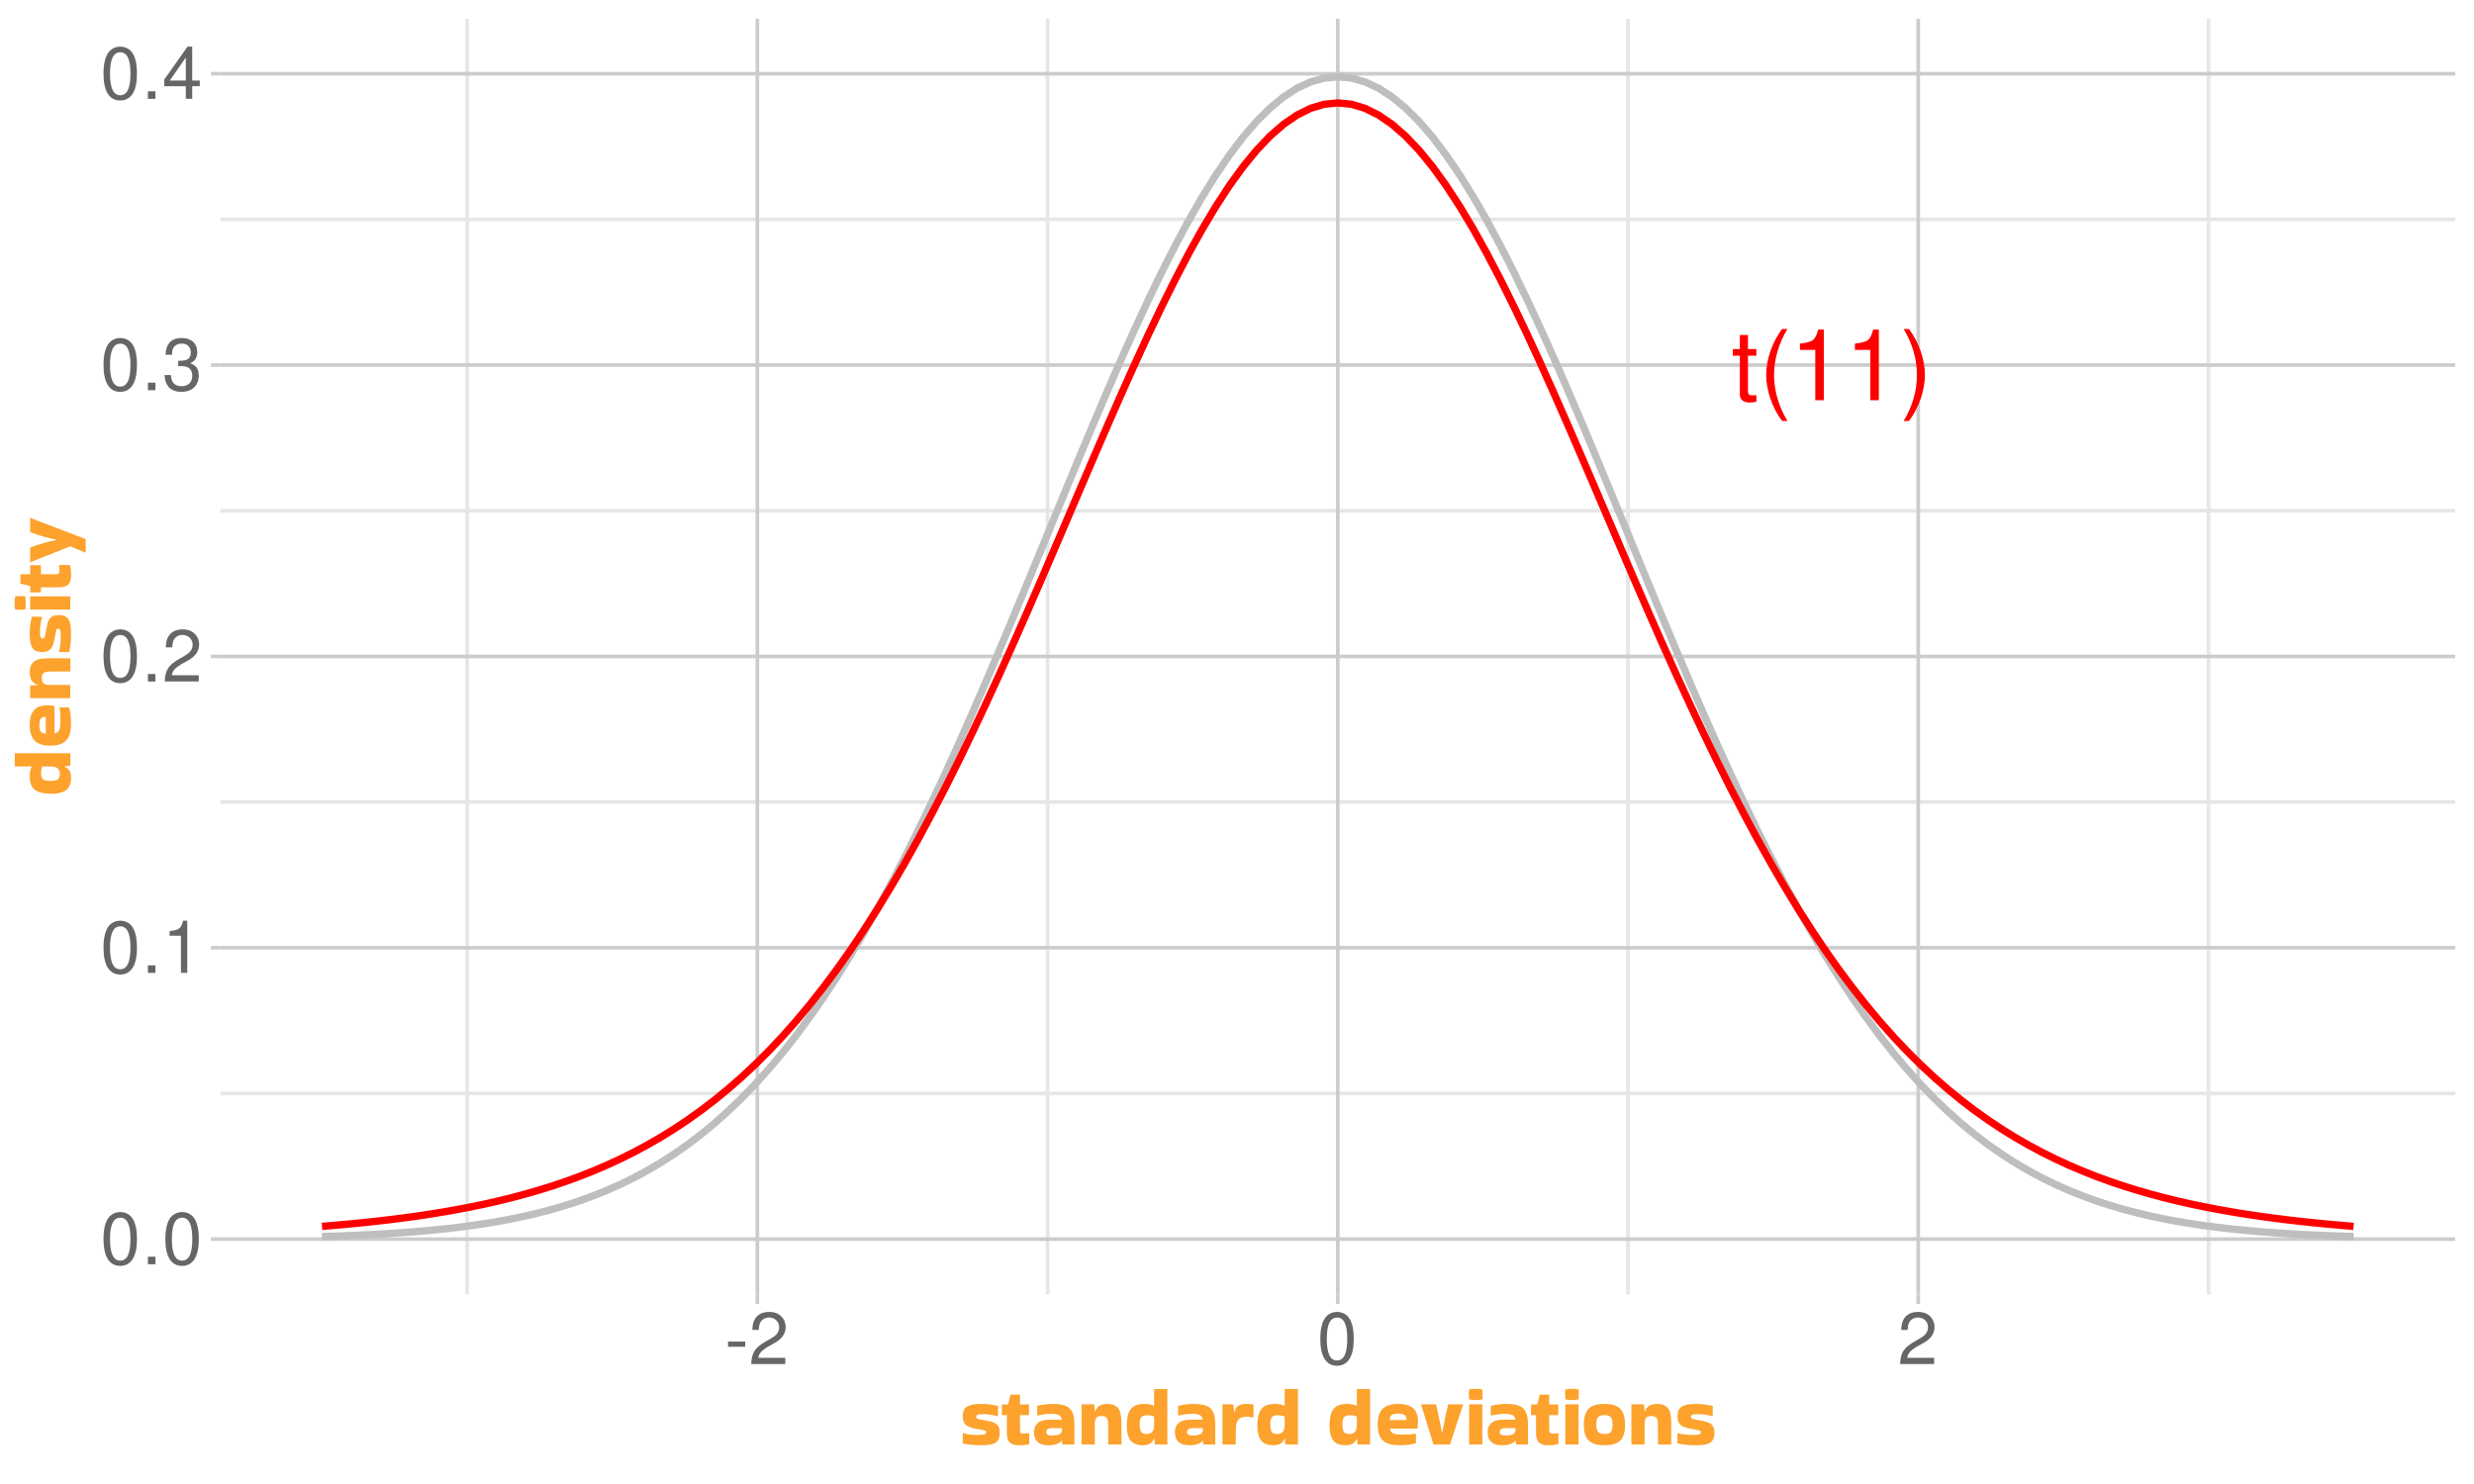 <?xml version="1.0" encoding="UTF-8"?>
<svg xmlns="http://www.w3.org/2000/svg" xmlns:xlink="http://www.w3.org/1999/xlink" width="720" height="432" viewBox="0 0 720 432">
<defs>
<g>
<g id="glyph-0-0">
</g>
<g id="glyph-0-1">
<path d="M 7.234 -14.906 L 4.781 -14.906 L 4.781 -19 L 2.422 -19 L 2.422 -14.906 L 0.391 -14.906 L 0.391 -12.969 L 2.422 -12.969 L 2.422 -1.703 C 2.422 -0.172 3.438 0.656 5.297 0.656 C 5.922 0.656 6.438 0.594 7.234 0.453 L 7.234 -1.531 C 6.891 -1.453 6.578 -1.422 6.094 -1.422 C 5.062 -1.422 4.781 -1.703 4.781 -2.766 L 4.781 -12.969 L 7.234 -12.969 Z M 7.234 -14.906 "/>
</g>
<g id="glyph-0-2">
<path d="M 6.719 -20.75 C 3.875 -17.016 2.078 -11.844 2.078 -7.375 C 2.078 -2.875 3.875 2.312 6.719 6.031 L 8.281 6.031 C 5.781 1.969 4.375 -2.812 4.375 -7.375 C 4.375 -11.891 5.781 -16.703 8.281 -20.75 Z M 6.719 -20.75 "/>
</g>
<g id="glyph-0-3">
<path d="M 7.375 -14.656 L 7.375 0 L 9.875 0 L 9.875 -20.578 L 8.219 -20.578 C 7.344 -17.406 6.766 -16.984 2.906 -16.469 L 2.906 -14.656 Z M 7.375 -14.656 "/>
</g>
<g id="glyph-0-4">
<path d="M 2.641 6.031 C 5.484 2.312 7.281 -2.875 7.281 -7.344 C 7.281 -11.844 5.484 -17.016 2.641 -20.75 L 1.078 -20.75 C 3.578 -16.672 4.984 -11.891 4.984 -7.344 C 4.984 -2.812 3.578 1.984 1.078 6.031 Z M 2.641 6.031 "/>
</g>
<g id="glyph-1-0">
</g>
<g id="glyph-1-1">
<path d="M 5.781 -15.188 C 4.391 -15.188 3.125 -14.547 2.359 -13.531 C 1.391 -12.188 0.906 -10.156 0.906 -7.344 C 0.906 -2.219 2.578 0.484 5.781 0.484 C 8.922 0.484 10.641 -2.219 10.641 -7.219 C 10.641 -10.156 10.188 -12.141 9.203 -13.531 C 8.422 -14.578 7.188 -15.188 5.781 -15.188 Z M 5.781 -13.547 C 7.766 -13.547 8.75 -11.516 8.75 -7.391 C 8.75 -3.062 7.797 -1.047 5.734 -1.047 C 3.781 -1.047 2.797 -3.156 2.797 -7.328 C 2.797 -11.516 3.781 -13.547 5.781 -13.547 Z M 5.781 -13.547 "/>
</g>
<g id="glyph-1-2">
<path d="M 4.016 -2.188 L 1.828 -2.188 L 1.828 0 L 4.016 0 Z M 4.016 -2.188 "/>
</g>
<g id="glyph-1-3">
<path d="M 5.438 -10.812 L 5.438 0 L 7.281 0 L 7.281 -15.188 L 6.062 -15.188 C 5.422 -12.859 5 -12.531 2.141 -12.156 L 2.141 -10.812 Z M 5.438 -10.812 "/>
</g>
<g id="glyph-1-4">
<path d="M 10.625 -1.828 L 2.797 -1.828 C 2.984 -3.094 3.656 -3.891 5.484 -5 L 7.578 -6.172 C 9.656 -7.328 10.734 -8.891 10.734 -10.75 C 10.734 -12.016 10.234 -13.188 9.344 -14 C 8.469 -14.812 7.375 -15.188 5.969 -15.188 C 4.078 -15.188 2.672 -14.516 1.844 -13.203 C 1.328 -12.406 1.094 -11.469 1.047 -9.938 L 2.891 -9.938 C 2.969 -10.969 3.094 -11.578 3.344 -12.078 C 3.828 -13 4.781 -13.562 5.906 -13.562 C 7.578 -13.562 8.844 -12.344 8.844 -10.703 C 8.844 -9.484 8.141 -8.438 6.828 -7.688 L 4.891 -6.547 C 1.781 -4.766 0.875 -3.344 0.719 -0.016 L 10.625 -0.016 Z M 10.625 -1.828 "/>
</g>
<g id="glyph-1-5">
<path d="M 4.641 -7 L 5.656 -7 C 7.672 -7 8.734 -6.047 8.734 -4.219 C 8.734 -2.312 7.578 -1.156 5.672 -1.156 C 3.641 -1.156 2.641 -2.188 2.516 -4.406 L 0.672 -4.406 C 0.75 -3.188 0.969 -2.391 1.328 -1.719 C 2.094 -0.25 3.547 0.484 5.594 0.484 C 8.656 0.484 10.625 -1.359 10.625 -4.234 C 10.625 -6.172 9.891 -7.219 8.109 -7.859 C 9.484 -8.422 10.188 -9.469 10.188 -11 C 10.188 -13.609 8.484 -15.188 5.656 -15.188 C 2.641 -15.188 1.047 -13.5 0.984 -10.297 L 2.828 -10.297 C 2.859 -11.219 2.938 -11.734 3.172 -12.203 C 3.594 -13.062 4.516 -13.562 5.672 -13.562 C 7.312 -13.562 8.297 -12.578 8.297 -10.938 C 8.297 -9.875 7.922 -9.219 7.094 -8.859 C 6.594 -8.656 5.922 -8.562 4.641 -8.547 Z M 4.641 -7 "/>
</g>
<g id="glyph-1-6">
<path d="M 6.859 -3.672 L 6.859 0 L 8.719 0 L 8.719 -3.672 L 10.922 -3.672 L 10.922 -5.328 L 8.719 -5.328 L 8.719 -15.188 L 7.344 -15.188 L 0.594 -5.625 L 0.594 -3.672 Z M 6.859 -5.328 L 2.203 -5.328 L 6.859 -12.031 Z M 6.859 -5.328 "/>
</g>
<g id="glyph-1-7">
<path d="M 5.969 -6.547 L 0.969 -6.547 L 0.969 -5.047 L 5.969 -5.047 Z M 5.969 -6.547 "/>
</g>
<g id="glyph-2-0">
<path d="M 1.922 -16.172 L 13.922 -16.172 L 13.922 0 L 1.922 0 Z M 4.312 -2.406 L 11.516 -2.406 L 11.516 -13.781 L 4.312 -13.781 Z M 4.312 -2.406 "/>
</g>
<g id="glyph-2-1">
<path d="M 0.906 -3.531 C 2.156 -3.176 3.539 -3 5.062 -3 C 5.801 -3 6.352 -3.02 6.719 -3.062 C 7.082 -3.113 7.328 -3.195 7.453 -3.312 C 7.586 -3.426 7.656 -3.578 7.656 -3.766 C 7.656 -4.035 7.555 -4.203 7.359 -4.266 C 7.16 -4.336 6.766 -4.426 6.172 -4.531 L 4.266 -4.891 C 3.055 -5.129 2.18 -5.508 1.641 -6.031 C 1.109 -6.551 0.844 -7.332 0.844 -8.375 C 0.844 -9.781 1.258 -10.738 2.094 -11.25 C 2.938 -11.77 4.281 -12.031 6.125 -12.031 C 7.227 -12.031 8.195 -11.969 9.031 -11.844 C 9.875 -11.719 10.578 -11.57 11.141 -11.406 L 11.094 -8.5 L 11.016 -8.422 C 9.723 -8.836 8.305 -9.047 6.766 -9.047 C 6.016 -9.047 5.488 -8.992 5.188 -8.891 C 4.895 -8.785 4.75 -8.582 4.75 -8.281 C 4.75 -8.125 4.789 -7.992 4.875 -7.891 C 4.969 -7.797 5.172 -7.703 5.484 -7.609 C 5.805 -7.523 6.316 -7.422 7.016 -7.297 L 8.766 -6.953 C 9.734 -6.742 10.445 -6.398 10.906 -5.922 C 11.375 -5.441 11.609 -4.68 11.609 -3.641 C 11.609 -2.734 11.441 -2.008 11.109 -1.469 C 10.773 -0.938 10.211 -0.555 9.422 -0.328 C 8.629 -0.109 7.535 0 6.141 0 C 5.086 0 4.113 -0.051 3.219 -0.156 C 2.332 -0.258 1.539 -0.383 0.844 -0.531 L 0.844 -3.484 Z M 0.906 -3.531 "/>
</g>
<g id="glyph-2-2">
<path d="M 1.688 -3.719 L 1.688 -8.766 L 0.234 -8.766 L 0.234 -11.875 L 2.047 -11.875 L 2.766 -14.734 L 5.516 -14.734 L 5.516 -11.875 L 8.141 -11.875 L 8.141 -8.766 L 5.516 -8.766 L 5.516 -4.562 C 5.516 -4.113 5.57 -3.805 5.688 -3.641 C 5.801 -3.473 6.055 -3.391 6.453 -3.391 C 6.711 -3.391 6.984 -3.398 7.266 -3.422 C 7.555 -3.441 7.848 -3.469 8.141 -3.5 L 8.203 -3.453 L 8.203 -0.344 C 7.441 -0.113 6.426 0 5.156 0 C 3.895 0 3 -0.285 2.469 -0.859 C 1.945 -1.441 1.688 -2.395 1.688 -3.719 Z M 1.688 -3.719 "/>
</g>
<g id="glyph-2-3">
<path d="M 5.875 -12.031 C 7.414 -12.031 8.656 -11.867 9.594 -11.547 C 10.539 -11.223 11.234 -10.633 11.672 -9.781 C 12.117 -8.926 12.344 -7.691 12.344 -6.078 L 12.344 -0.219 L 8.859 -0.219 L 8.734 -1.312 L 8.656 -1.312 C 8.352 -0.914 7.879 -0.598 7.234 -0.359 C 6.598 -0.117 5.77 0 4.75 0 C 1.977 0 0.594 -1.297 0.594 -3.891 C 0.594 -4.992 0.957 -5.859 1.688 -6.484 C 2.414 -7.117 3.566 -7.438 5.141 -7.438 L 8.688 -7.438 C 8.57 -8.113 8.281 -8.566 7.812 -8.797 C 7.352 -9.023 6.566 -9.141 5.453 -9.141 C 4.742 -9.141 4.051 -9.086 3.375 -8.984 C 2.695 -8.879 2.098 -8.766 1.578 -8.641 L 1.516 -8.688 L 1.531 -11.469 C 1.852 -11.562 2.258 -11.648 2.75 -11.734 C 3.25 -11.828 3.773 -11.898 4.328 -11.953 C 4.879 -12.004 5.395 -12.031 5.875 -12.031 Z M 5.734 -2.828 C 6.723 -2.828 7.469 -2.953 7.969 -3.203 C 8.469 -3.453 8.723 -3.848 8.734 -4.391 L 8.734 -4.984 L 6.031 -4.984 C 5.32 -4.984 4.828 -4.883 4.547 -4.688 C 4.266 -4.488 4.125 -4.223 4.125 -3.891 C 4.125 -3.484 4.266 -3.203 4.547 -3.047 C 4.836 -2.898 5.234 -2.828 5.734 -2.828 Z M 5.734 -2.828 "/>
</g>
<g id="glyph-2-4">
<path d="M 5.281 -0.219 L 1.438 -0.219 L 1.438 -11.906 L 5.094 -11.906 L 5.281 -9.766 L 5.359 -9.766 C 5.578 -10.484 5.973 -11.039 6.547 -11.438 C 7.129 -11.832 7.93 -12.031 8.953 -12.031 C 10.348 -12.031 11.375 -11.633 12.031 -10.844 C 12.695 -10.062 13.031 -8.703 13.031 -6.766 L 13.031 -0.219 L 9.188 -0.219 L 9.172 -6.031 C 9.172 -6.926 9.035 -7.562 8.766 -7.938 C 8.492 -8.32 7.977 -8.516 7.219 -8.516 C 6.52 -8.516 6.023 -8.344 5.734 -8 C 5.441 -7.656 5.289 -7.066 5.281 -6.234 Z M 5.281 -0.219 "/>
</g>
<g id="glyph-2-5">
<path d="M 8.734 -0.219 L 8.594 -1.922 L 8.5 -1.922 C 8.227 -1.273 7.836 -0.789 7.328 -0.469 C 6.828 -0.156 6.098 0 5.141 0 C 3.586 0 2.445 -0.453 1.719 -1.359 C 1 -2.266 0.625 -3.629 0.594 -5.453 C 0.582 -7.078 0.75 -8.367 1.094 -9.328 C 1.445 -10.297 2 -10.988 2.75 -11.406 C 3.508 -11.82 4.473 -12.031 5.641 -12.031 C 6.242 -12.031 6.797 -11.977 7.297 -11.875 C 7.797 -11.77 8.195 -11.629 8.5 -11.453 L 8.547 -11.469 L 8.547 -16.375 L 12.391 -16.375 L 12.391 -0.219 Z M 6.391 -3.266 C 7.023 -3.266 7.539 -3.461 7.938 -3.859 C 8.344 -4.266 8.547 -4.93 8.547 -5.859 L 8.547 -8.375 C 7.953 -8.613 7.254 -8.734 6.453 -8.734 C 5.703 -8.734 5.16 -8.551 4.828 -8.188 C 4.504 -7.832 4.344 -7.113 4.344 -6.031 C 4.344 -5.094 4.473 -4.395 4.734 -3.938 C 5.004 -3.488 5.555 -3.266 6.391 -3.266 Z M 6.391 -3.266 "/>
</g>
<g id="glyph-2-6">
<path d="M 5.281 -0.219 L 1.438 -0.219 L 1.438 -11.906 L 4.562 -11.906 L 4.875 -9.5 L 4.938 -9.5 C 5.082 -10.395 5.426 -11.039 5.969 -11.438 C 6.52 -11.832 7.332 -12.031 8.406 -12.031 C 8.832 -12.031 9.223 -12.008 9.578 -11.969 C 9.93 -11.926 10.227 -11.891 10.469 -11.859 L 10.469 -8.109 L 10.422 -8.062 C 10.16 -8.125 9.863 -8.176 9.531 -8.219 C 9.207 -8.27 8.836 -8.297 8.422 -8.297 C 7.828 -8.297 7.297 -8.203 6.828 -8.016 C 6.359 -7.828 5.988 -7.457 5.719 -6.906 C 5.457 -6.352 5.328 -5.531 5.328 -4.438 Z M 5.281 -0.219 "/>
</g>
<g id="glyph-2-7">
</g>
<g id="glyph-2-8">
<path d="M 11.734 -0.594 C 11.285 -0.438 10.664 -0.297 9.875 -0.172 C 9.082 -0.055 8.145 0 7.062 0 C 5.676 0 4.5 -0.176 3.531 -0.531 C 2.57 -0.895 1.844 -1.516 1.344 -2.391 C 0.844 -3.266 0.594 -4.477 0.594 -6.031 C 0.594 -8.133 1.078 -9.66 2.047 -10.609 C 3.016 -11.555 4.516 -12.031 6.547 -12.031 C 8.004 -12.031 9.148 -11.82 9.984 -11.406 C 10.828 -10.988 11.43 -10.398 11.797 -9.641 C 12.16 -8.879 12.344 -7.977 12.344 -6.938 C 12.344 -6.633 12.328 -6.305 12.297 -5.953 C 12.273 -5.598 12.234 -5.254 12.172 -4.922 L 12.078 -4.828 L 4.172 -4.828 C 4.285 -4.117 4.617 -3.648 5.172 -3.422 C 5.723 -3.203 6.625 -3.094 7.875 -3.094 C 8.707 -3.094 9.398 -3.113 9.953 -3.156 C 10.504 -3.195 11.066 -3.258 11.641 -3.344 L 11.734 -3.266 Z M 9 -7.344 C 9 -7.727 8.938 -8.062 8.812 -8.344 C 8.695 -8.625 8.461 -8.836 8.109 -8.984 C 7.754 -9.141 7.234 -9.219 6.547 -9.219 C 5.547 -9.219 4.891 -9.047 4.578 -8.703 C 4.266 -8.359 4.109 -7.906 4.109 -7.344 Z M 9 -7.344 "/>
</g>
<g id="glyph-2-9">
<path d="M 12.453 -11.828 L 8.641 -0.219 L 3.844 -0.219 L 0.234 -11.859 L 0.234 -11.906 L 4.562 -11.906 C 4.895 -10.656 5.207 -9.301 5.5 -7.844 C 5.801 -6.383 6.07 -4.984 6.312 -3.641 L 6.406 -3.641 C 6.645 -4.984 6.91 -6.383 7.203 -7.844 C 7.504 -9.301 7.82 -10.656 8.156 -11.906 L 12.453 -11.906 Z M 12.453 -11.828 "/>
</g>
<g id="glyph-2-10">
<path d="M 5.062 -16.25 C 5.113 -15.676 5.141 -15.195 5.141 -14.812 C 5.141 -14.582 5.133 -14.352 5.125 -14.125 C 5.113 -13.895 5.094 -13.633 5.062 -13.344 C 4.727 -13.281 4.398 -13.234 4.078 -13.203 C 3.754 -13.172 3.438 -13.156 3.125 -13.156 C 2.812 -13.156 2.5 -13.172 2.188 -13.203 C 1.883 -13.234 1.57 -13.281 1.25 -13.344 C 1.219 -13.613 1.191 -13.863 1.172 -14.094 C 1.16 -14.332 1.156 -14.562 1.156 -14.781 C 1.156 -14.988 1.16 -15.211 1.172 -15.453 C 1.191 -15.691 1.219 -15.957 1.25 -16.25 C 1.57 -16.332 1.895 -16.383 2.219 -16.406 C 2.551 -16.426 2.875 -16.438 3.188 -16.438 C 3.488 -16.438 3.797 -16.426 4.109 -16.406 C 4.422 -16.383 4.738 -16.332 5.062 -16.25 Z M 5.062 -0.219 L 1.219 -0.219 L 1.219 -11.906 L 5.062 -11.906 Z M 5.062 -0.219 "/>
</g>
<g id="glyph-2-11">
<path d="M 0.594 -5.969 C 0.594 -8.113 1.051 -9.66 1.969 -10.609 C 2.883 -11.555 4.426 -12.031 6.594 -12.031 C 8.051 -12.031 9.219 -11.82 10.094 -11.406 C 10.977 -10.988 11.613 -10.332 12 -9.438 C 12.395 -8.551 12.594 -7.395 12.594 -5.969 C 12.594 -4.562 12.395 -3.414 12 -2.531 C 11.613 -1.656 10.977 -1.016 10.094 -0.609 C 9.219 -0.203 8.051 0 6.594 0 C 4.426 0 2.883 -0.469 1.969 -1.406 C 1.051 -2.344 0.594 -3.863 0.594 -5.969 Z M 6.594 -3.281 C 7.52 -3.281 8.145 -3.484 8.469 -3.891 C 8.801 -4.305 8.969 -5.023 8.969 -6.047 C 8.969 -7.023 8.801 -7.723 8.469 -8.141 C 8.145 -8.566 7.52 -8.781 6.594 -8.781 C 5.695 -8.781 5.078 -8.566 4.734 -8.141 C 4.391 -7.723 4.219 -7.023 4.219 -6.047 C 4.219 -5.023 4.391 -4.305 4.734 -3.891 C 5.078 -3.484 5.695 -3.281 6.594 -3.281 Z M 6.594 -3.281 "/>
</g>
<g id="glyph-3-0">
<path d="M -16.172 -1.922 L -16.172 -13.922 L 0 -13.922 L 0 -1.922 Z M -2.406 -4.312 L -2.406 -11.516 L -13.781 -11.516 L -13.781 -4.312 Z M -2.406 -4.312 "/>
</g>
<g id="glyph-3-1">
<path d="M -0.219 -8.734 L -1.922 -8.594 L -1.922 -8.5 C -1.273 -8.227 -0.789 -7.836 -0.469 -7.328 C -0.156 -6.828 0 -6.098 0 -5.141 C 0 -3.586 -0.453 -2.445 -1.359 -1.719 C -2.266 -1 -3.629 -0.625 -5.453 -0.594 C -7.078 -0.582 -8.367 -0.75 -9.328 -1.094 C -10.297 -1.445 -10.988 -2 -11.406 -2.75 C -11.82 -3.508 -12.031 -4.473 -12.031 -5.641 C -12.031 -6.242 -11.977 -6.797 -11.875 -7.297 C -11.77 -7.797 -11.629 -8.195 -11.453 -8.5 L -11.469 -8.547 L -16.375 -8.547 L -16.375 -12.391 L -0.219 -12.391 Z M -3.266 -6.391 C -3.266 -7.023 -3.461 -7.539 -3.859 -7.938 C -4.266 -8.344 -4.93 -8.547 -5.859 -8.547 L -8.375 -8.547 C -8.613 -7.953 -8.734 -7.254 -8.734 -6.453 C -8.734 -5.703 -8.551 -5.16 -8.188 -4.828 C -7.832 -4.504 -7.113 -4.344 -6.031 -4.344 C -5.094 -4.344 -4.395 -4.473 -3.938 -4.734 C -3.488 -5.004 -3.266 -5.555 -3.266 -6.391 Z M -3.266 -6.391 "/>
</g>
<g id="glyph-3-2">
<path d="M -0.594 -11.734 C -0.438 -11.285 -0.297 -10.664 -0.172 -9.875 C -0.055 -9.082 0 -8.145 0 -7.062 C 0 -5.676 -0.176 -4.5 -0.531 -3.531 C -0.895 -2.57 -1.516 -1.844 -2.391 -1.344 C -3.266 -0.844 -4.477 -0.594 -6.031 -0.594 C -8.133 -0.594 -9.66 -1.078 -10.609 -2.047 C -11.555 -3.016 -12.031 -4.516 -12.031 -6.547 C -12.031 -8.004 -11.82 -9.148 -11.406 -9.984 C -10.988 -10.828 -10.398 -11.43 -9.641 -11.797 C -8.879 -12.16 -7.977 -12.344 -6.938 -12.344 C -6.633 -12.344 -6.305 -12.328 -5.953 -12.297 C -5.598 -12.273 -5.254 -12.234 -4.922 -12.172 L -4.828 -12.078 L -4.828 -4.172 C -4.117 -4.285 -3.648 -4.617 -3.422 -5.172 C -3.203 -5.723 -3.094 -6.625 -3.094 -7.875 C -3.094 -8.707 -3.113 -9.398 -3.156 -9.953 C -3.195 -10.504 -3.258 -11.066 -3.344 -11.641 L -3.266 -11.734 Z M -7.344 -9 C -7.727 -9 -8.062 -8.938 -8.344 -8.812 C -8.625 -8.695 -8.836 -8.461 -8.984 -8.109 C -9.141 -7.754 -9.219 -7.234 -9.219 -6.547 C -9.219 -5.547 -9.047 -4.891 -8.703 -4.578 C -8.359 -4.266 -7.906 -4.109 -7.344 -4.109 Z M -7.344 -9 "/>
</g>
<g id="glyph-3-3">
<path d="M -0.219 -5.281 L -0.219 -1.438 L -11.906 -1.438 L -11.906 -5.094 L -9.766 -5.281 L -9.766 -5.359 C -10.484 -5.578 -11.039 -5.973 -11.438 -6.547 C -11.832 -7.129 -12.031 -7.93 -12.031 -8.953 C -12.031 -10.348 -11.633 -11.375 -10.844 -12.031 C -10.062 -12.695 -8.703 -13.031 -6.766 -13.031 L -0.219 -13.031 L -0.219 -9.188 L -6.031 -9.172 C -6.926 -9.172 -7.562 -9.035 -7.938 -8.766 C -8.32 -8.492 -8.516 -7.977 -8.516 -7.219 C -8.516 -6.52 -8.344 -6.023 -8 -5.734 C -7.656 -5.441 -7.066 -5.289 -6.234 -5.281 Z M -0.219 -5.281 "/>
</g>
<g id="glyph-3-4">
<path d="M -3.531 -0.906 C -3.176 -2.156 -3 -3.539 -3 -5.062 C -3 -5.801 -3.02 -6.352 -3.062 -6.719 C -3.113 -7.082 -3.195 -7.328 -3.312 -7.453 C -3.426 -7.586 -3.578 -7.656 -3.766 -7.656 C -4.035 -7.656 -4.203 -7.555 -4.266 -7.359 C -4.336 -7.16 -4.426 -6.766 -4.531 -6.172 L -4.891 -4.266 C -5.129 -3.055 -5.508 -2.18 -6.031 -1.641 C -6.551 -1.109 -7.332 -0.844 -8.375 -0.844 C -9.781 -0.844 -10.738 -1.258 -11.25 -2.094 C -11.77 -2.938 -12.031 -4.281 -12.031 -6.125 C -12.031 -7.227 -11.969 -8.195 -11.844 -9.031 C -11.719 -9.875 -11.57 -10.578 -11.406 -11.141 L -8.5 -11.094 L -8.422 -11.016 C -8.836 -9.723 -9.047 -8.305 -9.047 -6.766 C -9.047 -6.016 -8.992 -5.488 -8.891 -5.188 C -8.785 -4.895 -8.582 -4.75 -8.281 -4.75 C -8.125 -4.75 -7.992 -4.789 -7.891 -4.875 C -7.797 -4.969 -7.703 -5.172 -7.609 -5.484 C -7.523 -5.805 -7.422 -6.316 -7.297 -7.016 L -6.953 -8.766 C -6.742 -9.734 -6.398 -10.445 -5.922 -10.906 C -5.441 -11.375 -4.68 -11.609 -3.641 -11.609 C -2.734 -11.609 -2.008 -11.441 -1.469 -11.109 C -0.938 -10.773 -0.555 -10.211 -0.328 -9.422 C -0.109 -8.629 0 -7.535 0 -6.141 C 0 -5.086 -0.051 -4.113 -0.156 -3.219 C -0.258 -2.332 -0.383 -1.539 -0.531 -0.844 L -3.484 -0.844 Z M -3.531 -0.906 "/>
</g>
<g id="glyph-3-5">
<path d="M -16.25 -5.062 C -15.676 -5.113 -15.195 -5.141 -14.812 -5.141 C -14.582 -5.141 -14.352 -5.133 -14.125 -5.125 C -13.895 -5.113 -13.633 -5.094 -13.344 -5.062 C -13.281 -4.727 -13.234 -4.398 -13.203 -4.078 C -13.172 -3.754 -13.156 -3.438 -13.156 -3.125 C -13.156 -2.812 -13.172 -2.5 -13.203 -2.188 C -13.234 -1.883 -13.281 -1.57 -13.344 -1.25 C -13.613 -1.219 -13.863 -1.191 -14.094 -1.172 C -14.332 -1.16 -14.562 -1.156 -14.781 -1.156 C -14.988 -1.156 -15.211 -1.16 -15.453 -1.172 C -15.691 -1.191 -15.957 -1.219 -16.25 -1.25 C -16.332 -1.57 -16.383 -1.895 -16.406 -2.219 C -16.426 -2.551 -16.438 -2.875 -16.438 -3.188 C -16.438 -3.488 -16.426 -3.797 -16.406 -4.109 C -16.383 -4.422 -16.332 -4.738 -16.25 -5.062 Z M -0.219 -5.062 L -0.219 -1.219 L -11.906 -1.219 L -11.906 -5.062 Z M -0.219 -5.062 "/>
</g>
<g id="glyph-3-6">
<path d="M -3.719 -1.688 L -8.766 -1.688 L -8.766 -0.234 L -11.875 -0.234 L -11.875 -2.047 L -14.734 -2.766 L -14.734 -5.516 L -11.875 -5.516 L -11.875 -8.141 L -8.766 -8.141 L -8.766 -5.516 L -4.562 -5.516 C -4.113 -5.516 -3.805 -5.57 -3.641 -5.688 C -3.473 -5.801 -3.391 -6.055 -3.391 -6.453 C -3.391 -6.711 -3.398 -6.984 -3.422 -7.266 C -3.441 -7.555 -3.469 -7.848 -3.5 -8.141 L -3.453 -8.203 L -0.344 -8.203 C -0.113 -7.441 0 -6.426 0 -5.156 C 0 -3.895 -0.285 -3 -0.859 -2.469 C -1.441 -1.945 -2.395 -1.688 -3.719 -1.688 Z M -3.719 -1.688 "/>
</g>
<g id="glyph-3-7">
<path d="M 4.203 -2.781 L -0.188 -4.625 L -11.859 0 L -11.906 0 L -11.906 -4.297 C -10.645 -4.742 -9.375 -5.16 -8.094 -5.547 C -6.812 -5.941 -5.5 -6.258 -4.156 -6.5 L -4.156 -6.547 C -5.477 -6.785 -6.781 -7.094 -8.062 -7.469 C -9.344 -7.852 -10.625 -8.285 -11.906 -8.766 L -11.906 -12.891 L -11.828 -12.891 L 4.25 -6.719 L 4.25 -2.781 Z M 4.203 -2.781 "/>
</g>
</g>
<clipPath id="clip-0">
<path clip-rule="nonzero" d="M 64.152 5.48 L 714.523 5.48 L 714.523 376.852 L 64.152 376.852 Z M 64.152 5.48 "/>
</clipPath>
<clipPath id="clip-1">
<path clip-rule="nonzero" d="M 64.152 317 L 714.523 317 L 714.523 319 L 64.152 319 Z M 64.152 317 "/>
</clipPath>
<clipPath id="clip-2">
<path clip-rule="nonzero" d="M 64.152 232 L 714.523 232 L 714.523 235 L 64.152 235 Z M 64.152 232 "/>
</clipPath>
<clipPath id="clip-3">
<path clip-rule="nonzero" d="M 64.152 148 L 714.523 148 L 714.523 150 L 64.152 150 Z M 64.152 148 "/>
</clipPath>
<clipPath id="clip-4">
<path clip-rule="nonzero" d="M 64.152 63 L 714.523 63 L 714.523 65 L 64.152 65 Z M 64.152 63 "/>
</clipPath>
<clipPath id="clip-5">
<path clip-rule="nonzero" d="M 135 5.48 L 137 5.48 L 137 376.852 L 135 376.852 Z M 135 5.48 "/>
</clipPath>
<clipPath id="clip-6">
<path clip-rule="nonzero" d="M 304 5.48 L 306 5.48 L 306 376.852 L 304 376.852 Z M 304 5.48 "/>
</clipPath>
<clipPath id="clip-7">
<path clip-rule="nonzero" d="M 473 5.48 L 475 5.48 L 475 376.852 L 473 376.852 Z M 473 5.48 "/>
</clipPath>
<clipPath id="clip-8">
<path clip-rule="nonzero" d="M 642 5.48 L 644 5.48 L 644 376.852 L 642 376.852 Z M 642 5.48 "/>
</clipPath>
<clipPath id="clip-9">
<path clip-rule="nonzero" d="M 64.152 360 L 714.523 360 L 714.523 362 L 64.152 362 Z M 64.152 360 "/>
</clipPath>
<clipPath id="clip-10">
<path clip-rule="nonzero" d="M 64.152 275 L 714.523 275 L 714.523 277 L 64.152 277 Z M 64.152 275 "/>
</clipPath>
<clipPath id="clip-11">
<path clip-rule="nonzero" d="M 64.152 190 L 714.523 190 L 714.523 192 L 64.152 192 Z M 64.152 190 "/>
</clipPath>
<clipPath id="clip-12">
<path clip-rule="nonzero" d="M 64.152 105 L 714.523 105 L 714.523 107 L 64.152 107 Z M 64.152 105 "/>
</clipPath>
<clipPath id="clip-13">
<path clip-rule="nonzero" d="M 64.152 20 L 714.523 20 L 714.523 22 L 64.152 22 Z M 64.152 20 "/>
</clipPath>
<clipPath id="clip-14">
<path clip-rule="nonzero" d="M 219 5.48 L 221 5.48 L 221 376.852 L 219 376.852 Z M 219 5.48 "/>
</clipPath>
<clipPath id="clip-15">
<path clip-rule="nonzero" d="M 388 5.48 L 390 5.48 L 390 376.852 L 388 376.852 Z M 388 5.48 "/>
</clipPath>
<clipPath id="clip-16">
<path clip-rule="nonzero" d="M 557 5.48 L 559 5.48 L 559 376.852 L 557 376.852 Z M 557 5.48 "/>
</clipPath>
</defs>
<rect x="-72" y="-43.2" width="864" height="518.4" fill="rgb(100%, 100%, 100%)" fill-opacity="1"/>
<path fill="none" stroke-width="1.067" stroke-linecap="round" stroke-linejoin="round" stroke="rgb(100%, 100%, 100%)" stroke-opacity="1" stroke-miterlimit="10" d="M 0 432 L 720 432 L 720 0 L 0 0 Z M 0 432 "/>
<g clip-path="url(#clip-0)">
<path fill-rule="nonzero" fill="rgb(100%, 100%, 100%)" fill-opacity="1" stroke-width="1.067" stroke-linecap="round" stroke-linejoin="round" stroke="rgb(100%, 100%, 100%)" stroke-opacity="1" stroke-miterlimit="10" d="M 64.152 376.848 L 714.523 376.848 L 714.523 5.477 L 64.152 5.477 Z M 64.152 376.848 "/>
</g>
<g clip-path="url(#clip-1)">
<path fill="none" stroke-width="1.067" stroke-linecap="butt" stroke-linejoin="round" stroke="rgb(90.196%, 90.196%, 90.196%)" stroke-opacity="1" stroke-miterlimit="10" d="M 64.152 318.305 L 714.52 318.305 "/>
</g>
<g clip-path="url(#clip-2)">
<path fill="none" stroke-width="1.067" stroke-linecap="butt" stroke-linejoin="round" stroke="rgb(90.196%, 90.196%, 90.196%)" stroke-opacity="1" stroke-miterlimit="10" d="M 64.152 233.492 L 714.52 233.492 "/>
</g>
<g clip-path="url(#clip-3)">
<path fill="none" stroke-width="1.067" stroke-linecap="butt" stroke-linejoin="round" stroke="rgb(90.196%, 90.196%, 90.196%)" stroke-opacity="1" stroke-miterlimit="10" d="M 64.152 148.68 L 714.52 148.68 "/>
</g>
<g clip-path="url(#clip-4)">
<path fill="none" stroke-width="1.067" stroke-linecap="butt" stroke-linejoin="round" stroke="rgb(90.196%, 90.196%, 90.196%)" stroke-opacity="1" stroke-miterlimit="10" d="M 64.152 63.867 L 714.52 63.867 "/>
</g>
<g clip-path="url(#clip-5)">
<path fill="none" stroke-width="1.067" stroke-linecap="butt" stroke-linejoin="round" stroke="rgb(90.196%, 90.196%, 90.196%)" stroke-opacity="1" stroke-miterlimit="10" d="M 135.945 376.848 L 135.945 5.48 "/>
</g>
<g clip-path="url(#clip-6)">
<path fill="none" stroke-width="1.067" stroke-linecap="butt" stroke-linejoin="round" stroke="rgb(90.196%, 90.196%, 90.196%)" stroke-opacity="1" stroke-miterlimit="10" d="M 304.871 376.848 L 304.871 5.48 "/>
</g>
<g clip-path="url(#clip-7)">
<path fill="none" stroke-width="1.067" stroke-linecap="butt" stroke-linejoin="round" stroke="rgb(90.196%, 90.196%, 90.196%)" stroke-opacity="1" stroke-miterlimit="10" d="M 473.801 376.848 L 473.801 5.48 "/>
</g>
<g clip-path="url(#clip-8)">
<path fill="none" stroke-width="1.067" stroke-linecap="butt" stroke-linejoin="round" stroke="rgb(90.196%, 90.196%, 90.196%)" stroke-opacity="1" stroke-miterlimit="10" d="M 642.727 376.848 L 642.727 5.48 "/>
</g>
<g clip-path="url(#clip-9)">
<path fill="none" stroke-width="1.067" stroke-linecap="butt" stroke-linejoin="round" stroke="rgb(80%, 80%, 80%)" stroke-opacity="1" stroke-miterlimit="10" d="M 64.152 360.711 L 714.52 360.711 "/>
</g>
<g clip-path="url(#clip-10)">
<path fill="none" stroke-width="1.067" stroke-linecap="butt" stroke-linejoin="round" stroke="rgb(80%, 80%, 80%)" stroke-opacity="1" stroke-miterlimit="10" d="M 64.152 275.898 L 714.52 275.898 "/>
</g>
<g clip-path="url(#clip-11)">
<path fill="none" stroke-width="1.067" stroke-linecap="butt" stroke-linejoin="round" stroke="rgb(80%, 80%, 80%)" stroke-opacity="1" stroke-miterlimit="10" d="M 64.152 191.086 L 714.52 191.086 "/>
</g>
<g clip-path="url(#clip-12)">
<path fill="none" stroke-width="1.067" stroke-linecap="butt" stroke-linejoin="round" stroke="rgb(80%, 80%, 80%)" stroke-opacity="1" stroke-miterlimit="10" d="M 64.152 106.273 L 714.52 106.273 "/>
</g>
<g clip-path="url(#clip-13)">
<path fill="none" stroke-width="1.067" stroke-linecap="butt" stroke-linejoin="round" stroke="rgb(80%, 80%, 80%)" stroke-opacity="1" stroke-miterlimit="10" d="M 64.152 21.461 L 714.52 21.461 "/>
</g>
<g clip-path="url(#clip-14)">
<path fill="none" stroke-width="1.067" stroke-linecap="butt" stroke-linejoin="round" stroke="rgb(80%, 80%, 80%)" stroke-opacity="1" stroke-miterlimit="10" d="M 220.41 376.848 L 220.41 5.48 "/>
</g>
<g clip-path="url(#clip-15)">
<path fill="none" stroke-width="1.067" stroke-linecap="butt" stroke-linejoin="round" stroke="rgb(80%, 80%, 80%)" stroke-opacity="1" stroke-miterlimit="10" d="M 389.336 376.848 L 389.336 5.48 "/>
</g>
<g clip-path="url(#clip-16)">
<path fill="none" stroke-width="1.067" stroke-linecap="butt" stroke-linejoin="round" stroke="rgb(80%, 80%, 80%)" stroke-opacity="1" stroke-miterlimit="10" d="M 558.262 376.848 L 558.262 5.48 "/>
</g>
<path fill="none" stroke-width="2.134" stroke-linecap="butt" stroke-linejoin="round" stroke="rgb(74.51%, 74.51%, 74.51%)" stroke-opacity="1" stroke-miterlimit="10" d="M 93.715 359.969 L 97.656 359.84 L 101.598 359.688 L 105.539 359.512 L 109.48 359.312 L 113.422 359.078 L 117.363 358.812 L 121.305 358.508 L 125.246 358.16 L 129.188 357.762 L 133.129 357.309 L 137.07 356.797 L 141.012 356.219 L 144.953 355.562 L 148.895 354.824 L 152.836 353.996 L 156.777 353.066 L 160.723 352.027 L 164.664 350.871 L 168.605 349.582 L 172.547 348.152 L 176.488 346.57 L 180.43 344.824 L 184.371 342.898 L 188.312 340.785 L 192.254 338.469 L 196.195 335.938 L 200.137 333.18 L 204.078 330.18 L 208.02 326.926 L 211.961 323.406 L 215.902 319.609 L 219.844 315.527 L 223.785 311.145 L 227.73 306.457 L 231.672 301.453 L 235.613 296.129 L 239.555 290.484 L 243.496 284.508 L 247.438 278.203 L 251.379 271.57 L 255.32 264.617 L 259.262 257.344 L 263.203 249.762 L 267.145 241.883 L 271.086 233.723 L 275.027 225.297 L 278.969 216.625 L 282.91 207.734 L 286.852 198.645 L 290.793 189.391 L 294.738 180 L 298.68 170.512 L 302.621 160.961 L 306.562 151.387 L 310.504 141.828 L 314.445 132.332 L 318.387 122.945 L 322.328 113.707 L 326.27 104.672 L 330.211 95.883 L 334.152 87.387 L 338.094 79.23 L 342.035 71.461 L 345.977 64.129 L 349.918 57.266 L 353.859 50.926 L 357.801 45.137 L 361.746 39.941 L 365.688 35.367 L 369.629 31.445 L 373.57 28.203 L 377.512 25.66 L 381.453 23.832 L 385.395 22.727 L 389.336 22.359 L 393.277 22.727 L 397.219 23.832 L 401.16 25.66 L 405.102 28.203 L 409.043 31.445 L 412.984 35.367 L 416.926 39.941 L 420.867 45.137 L 424.809 50.926 L 428.754 57.266 L 432.695 64.129 L 436.637 71.461 L 440.578 79.23 L 444.52 87.387 L 448.461 95.883 L 452.402 104.672 L 456.344 113.707 L 460.285 122.945 L 464.227 132.332 L 468.168 141.828 L 472.109 151.387 L 476.051 160.961 L 479.992 170.512 L 483.934 180 L 487.875 189.391 L 491.816 198.645 L 495.762 207.734 L 499.703 216.625 L 503.645 225.297 L 507.586 233.723 L 511.527 241.883 L 515.469 249.762 L 519.41 257.344 L 523.352 264.617 L 527.293 271.57 L 531.234 278.203 L 535.176 284.508 L 539.117 290.484 L 543.059 296.129 L 547 301.453 L 550.941 306.457 L 554.883 311.145 L 558.824 315.527 L 562.77 319.609 L 566.711 323.406 L 570.652 326.926 L 574.594 330.18 L 578.535 333.18 L 582.477 335.938 L 586.418 338.469 L 590.359 340.785 L 594.301 342.898 L 598.242 344.824 L 602.184 346.57 L 606.125 348.152 L 610.066 349.582 L 614.008 350.871 L 617.949 352.027 L 621.891 353.066 L 625.832 353.996 L 629.773 354.824 L 633.719 355.562 L 637.66 356.219 L 641.602 356.797 L 645.543 357.309 L 649.484 357.762 L 653.426 358.16 L 657.367 358.508 L 661.309 358.812 L 665.25 359.078 L 669.191 359.312 L 673.133 359.512 L 677.074 359.688 L 681.016 359.84 L 684.957 359.969 "/>
<path fill="none" stroke-width="2.134" stroke-linecap="butt" stroke-linejoin="round" stroke="rgb(100%, 0%, 0%)" stroke-opacity="1" stroke-miterlimit="10" d="M 93.715 357 L 97.656 356.672 L 101.598 356.316 L 105.539 355.93 L 109.48 355.512 L 113.422 355.051 L 117.363 354.555 L 121.305 354.012 L 125.246 353.422 L 129.188 352.781 L 133.129 352.086 L 137.07 351.332 L 141.012 350.512 L 144.953 349.621 L 148.895 348.652 L 152.836 347.605 L 156.777 346.469 L 160.723 345.242 L 164.664 343.91 L 168.605 342.469 L 172.547 340.91 L 176.488 339.23 L 180.43 337.414 L 184.371 335.457 L 188.312 333.348 L 192.254 331.078 L 196.195 328.637 L 200.137 326.012 L 204.078 323.199 L 208.02 320.18 L 211.961 316.953 L 215.902 313.5 L 219.844 309.812 L 223.785 305.883 L 227.73 301.699 L 231.672 297.254 L 235.613 292.539 L 239.555 287.543 L 243.496 282.266 L 247.438 276.691 L 251.379 270.824 L 255.32 264.66 L 259.262 258.199 L 263.203 251.441 L 267.145 244.387 L 271.086 237.047 L 275.027 229.43 L 278.969 221.543 L 282.91 213.406 L 286.852 205.035 L 290.793 196.453 L 294.738 187.684 L 298.68 178.754 L 302.621 169.695 L 306.562 160.543 L 310.504 151.34 L 314.445 142.121 L 318.387 132.938 L 322.328 123.832 L 326.27 114.855 L 330.211 106.059 L 334.152 97.496 L 338.094 89.223 L 342.035 81.289 L 345.977 73.75 L 349.918 66.656 L 353.859 60.066 L 357.801 54.02 L 361.746 48.566 L 365.688 43.75 L 369.629 39.605 L 373.57 36.172 L 377.512 33.469 L 381.453 31.52 L 385.395 30.344 L 389.336 29.953 L 393.277 30.344 L 397.219 31.52 L 401.16 33.469 L 405.102 36.172 L 409.043 39.605 L 412.984 43.75 L 416.926 48.566 L 420.867 54.02 L 424.809 60.066 L 428.754 66.656 L 432.695 73.75 L 436.637 81.289 L 440.578 89.223 L 444.52 97.496 L 448.461 106.059 L 452.402 114.855 L 456.344 123.832 L 460.285 132.938 L 464.227 142.121 L 468.168 151.34 L 472.109 160.543 L 476.051 169.695 L 479.992 178.754 L 483.934 187.684 L 487.875 196.453 L 491.816 205.035 L 495.762 213.406 L 499.703 221.543 L 503.645 229.43 L 507.586 237.047 L 511.527 244.387 L 515.469 251.441 L 519.41 258.199 L 523.352 264.66 L 527.293 270.824 L 531.234 276.691 L 535.176 282.266 L 539.117 287.543 L 543.059 292.539 L 547 297.254 L 550.941 301.699 L 554.883 305.883 L 558.824 309.812 L 562.77 313.5 L 566.711 316.953 L 570.652 320.18 L 574.594 323.199 L 578.535 326.012 L 582.477 328.637 L 586.418 331.078 L 590.359 333.348 L 594.301 335.457 L 598.242 337.414 L 602.184 339.23 L 606.125 340.91 L 610.066 342.469 L 614.008 343.91 L 617.949 345.242 L 621.891 346.469 L 625.832 347.605 L 629.773 348.652 L 633.719 349.621 L 637.66 350.512 L 641.602 351.332 L 645.543 352.086 L 649.484 352.781 L 653.426 353.422 L 657.367 354.012 L 661.309 354.555 L 665.25 355.051 L 669.191 355.512 L 673.133 355.93 L 677.074 356.316 L 681.016 356.672 L 684.957 357 "/>
<g fill="rgb(100%, 0%, 0%)" fill-opacity="1">
<use xlink:href="#glyph-0-1" x="503.922" y="116.515"/>
<use xlink:href="#glyph-0-2" x="511.922" y="116.515"/>
<use xlink:href="#glyph-0-3" x="520.922" y="116.515"/>
<use xlink:href="#glyph-0-3" x="536.922" y="116.515"/>
<use xlink:href="#glyph-0-4" x="552.922" y="116.515"/>
</g>
<g fill="rgb(40%, 40%, 40%)" fill-opacity="1">
<use xlink:href="#glyph-1-1" x="29.219" y="368.02"/>
<use xlink:href="#glyph-1-2" x="41.219" y="368.02"/>
<use xlink:href="#glyph-1-1" x="47.219" y="368.02"/>
</g>
<g fill="rgb(40%, 40%, 40%)" fill-opacity="1">
<use xlink:href="#glyph-1-1" x="29.219" y="283.207"/>
<use xlink:href="#glyph-1-2" x="41.219" y="283.207"/>
<use xlink:href="#glyph-1-3" x="47.219" y="283.207"/>
</g>
<g fill="rgb(40%, 40%, 40%)" fill-opacity="1">
<use xlink:href="#glyph-1-1" x="29.219" y="198.395"/>
<use xlink:href="#glyph-1-2" x="41.219" y="198.395"/>
<use xlink:href="#glyph-1-4" x="47.219" y="198.395"/>
</g>
<g fill="rgb(40%, 40%, 40%)" fill-opacity="1">
<use xlink:href="#glyph-1-1" x="29.219" y="113.582"/>
<use xlink:href="#glyph-1-2" x="41.219" y="113.582"/>
<use xlink:href="#glyph-1-5" x="47.219" y="113.582"/>
</g>
<g fill="rgb(40%, 40%, 40%)" fill-opacity="1">
<use xlink:href="#glyph-1-1" x="29.219" y="28.77"/>
<use xlink:href="#glyph-1-2" x="41.219" y="28.77"/>
<use xlink:href="#glyph-1-6" x="47.219" y="28.77"/>
</g>
<path fill="none" stroke-width="1.067" stroke-linecap="butt" stroke-linejoin="round" stroke="rgb(80%, 80%, 80%)" stroke-opacity="1" stroke-miterlimit="10" d="M 61.41 360.711 L 64.152 360.711 "/>
<path fill="none" stroke-width="1.067" stroke-linecap="butt" stroke-linejoin="round" stroke="rgb(80%, 80%, 80%)" stroke-opacity="1" stroke-miterlimit="10" d="M 61.41 275.898 L 64.152 275.898 "/>
<path fill="none" stroke-width="1.067" stroke-linecap="butt" stroke-linejoin="round" stroke="rgb(80%, 80%, 80%)" stroke-opacity="1" stroke-miterlimit="10" d="M 61.41 191.086 L 64.152 191.086 "/>
<path fill="none" stroke-width="1.067" stroke-linecap="butt" stroke-linejoin="round" stroke="rgb(80%, 80%, 80%)" stroke-opacity="1" stroke-miterlimit="10" d="M 61.41 106.273 L 64.152 106.273 "/>
<path fill="none" stroke-width="1.067" stroke-linecap="butt" stroke-linejoin="round" stroke="rgb(80%, 80%, 80%)" stroke-opacity="1" stroke-miterlimit="10" d="M 61.41 21.461 L 64.152 21.461 "/>
<path fill="none" stroke-width="1.067" stroke-linecap="butt" stroke-linejoin="round" stroke="rgb(80%, 80%, 80%)" stroke-opacity="1" stroke-miterlimit="10" d="M 220.41 379.59 L 220.41 376.848 "/>
<path fill="none" stroke-width="1.067" stroke-linecap="butt" stroke-linejoin="round" stroke="rgb(80%, 80%, 80%)" stroke-opacity="1" stroke-miterlimit="10" d="M 389.336 379.59 L 389.336 376.848 "/>
<path fill="none" stroke-width="1.067" stroke-linecap="butt" stroke-linejoin="round" stroke="rgb(80%, 80%, 80%)" stroke-opacity="1" stroke-miterlimit="10" d="M 558.262 379.59 L 558.262 376.848 "/>
<g fill="rgb(40%, 40%, 40%)" fill-opacity="1">
<use xlink:href="#glyph-1-7" x="210.91" y="397.09"/>
<use xlink:href="#glyph-1-4" x="217.91" y="397.09"/>
</g>
<g fill="rgb(40%, 40%, 40%)" fill-opacity="1">
<use xlink:href="#glyph-1-1" x="383.336" y="397.09"/>
</g>
<g fill="rgb(40%, 40%, 40%)" fill-opacity="1">
<use xlink:href="#glyph-1-4" x="552.262" y="397.09"/>
</g>
<g fill="rgb(98.824%, 63.529%, 17.647%)" fill-opacity="1">
<use xlink:href="#glyph-2-1" x="279.336" y="420.72"/>
<use xlink:href="#glyph-2-2" x="291.336" y="420.72"/>
<use xlink:href="#glyph-2-3" x="300.336" y="420.72"/>
<use xlink:href="#glyph-2-4" x="313.336" y="420.72"/>
<use xlink:href="#glyph-2-5" x="327.336" y="420.72"/>
<use xlink:href="#glyph-2-3" x="341.336" y="420.72"/>
<use xlink:href="#glyph-2-6" x="354.336" y="420.72"/>
<use xlink:href="#glyph-2-5" x="365.336" y="420.72"/>
<use xlink:href="#glyph-2-7" x="379.336" y="420.72"/>
<use xlink:href="#glyph-2-5" x="386.336" y="420.72"/>
<use xlink:href="#glyph-2-8" x="400.336" y="420.72"/>
<use xlink:href="#glyph-2-9" x="413.336" y="420.72"/>
<use xlink:href="#glyph-2-10" x="426.336" y="420.72"/>
<use xlink:href="#glyph-2-3" x="432.336" y="420.72"/>
<use xlink:href="#glyph-2-2" x="445.336" y="420.72"/>
<use xlink:href="#glyph-2-10" x="454.336" y="420.72"/>
<use xlink:href="#glyph-2-11" x="460.336" y="420.72"/>
<use xlink:href="#glyph-2-4" x="473.336" y="420.72"/>
<use xlink:href="#glyph-2-1" x="487.336" y="420.72"/>
</g>
<g fill="rgb(98.824%, 63.529%, 17.647%)" fill-opacity="1">
<use xlink:href="#glyph-3-1" x="20.681" y="231.664"/>
<use xlink:href="#glyph-3-2" x="20.681" y="217.664"/>
<use xlink:href="#glyph-3-3" x="20.681" y="204.664"/>
<use xlink:href="#glyph-3-4" x="20.681" y="190.664"/>
<use xlink:href="#glyph-3-5" x="20.681" y="178.664"/>
<use xlink:href="#glyph-3-6" x="20.681" y="172.664"/>
<use xlink:href="#glyph-3-7" x="20.681" y="163.664"/>
</g>
</svg>
